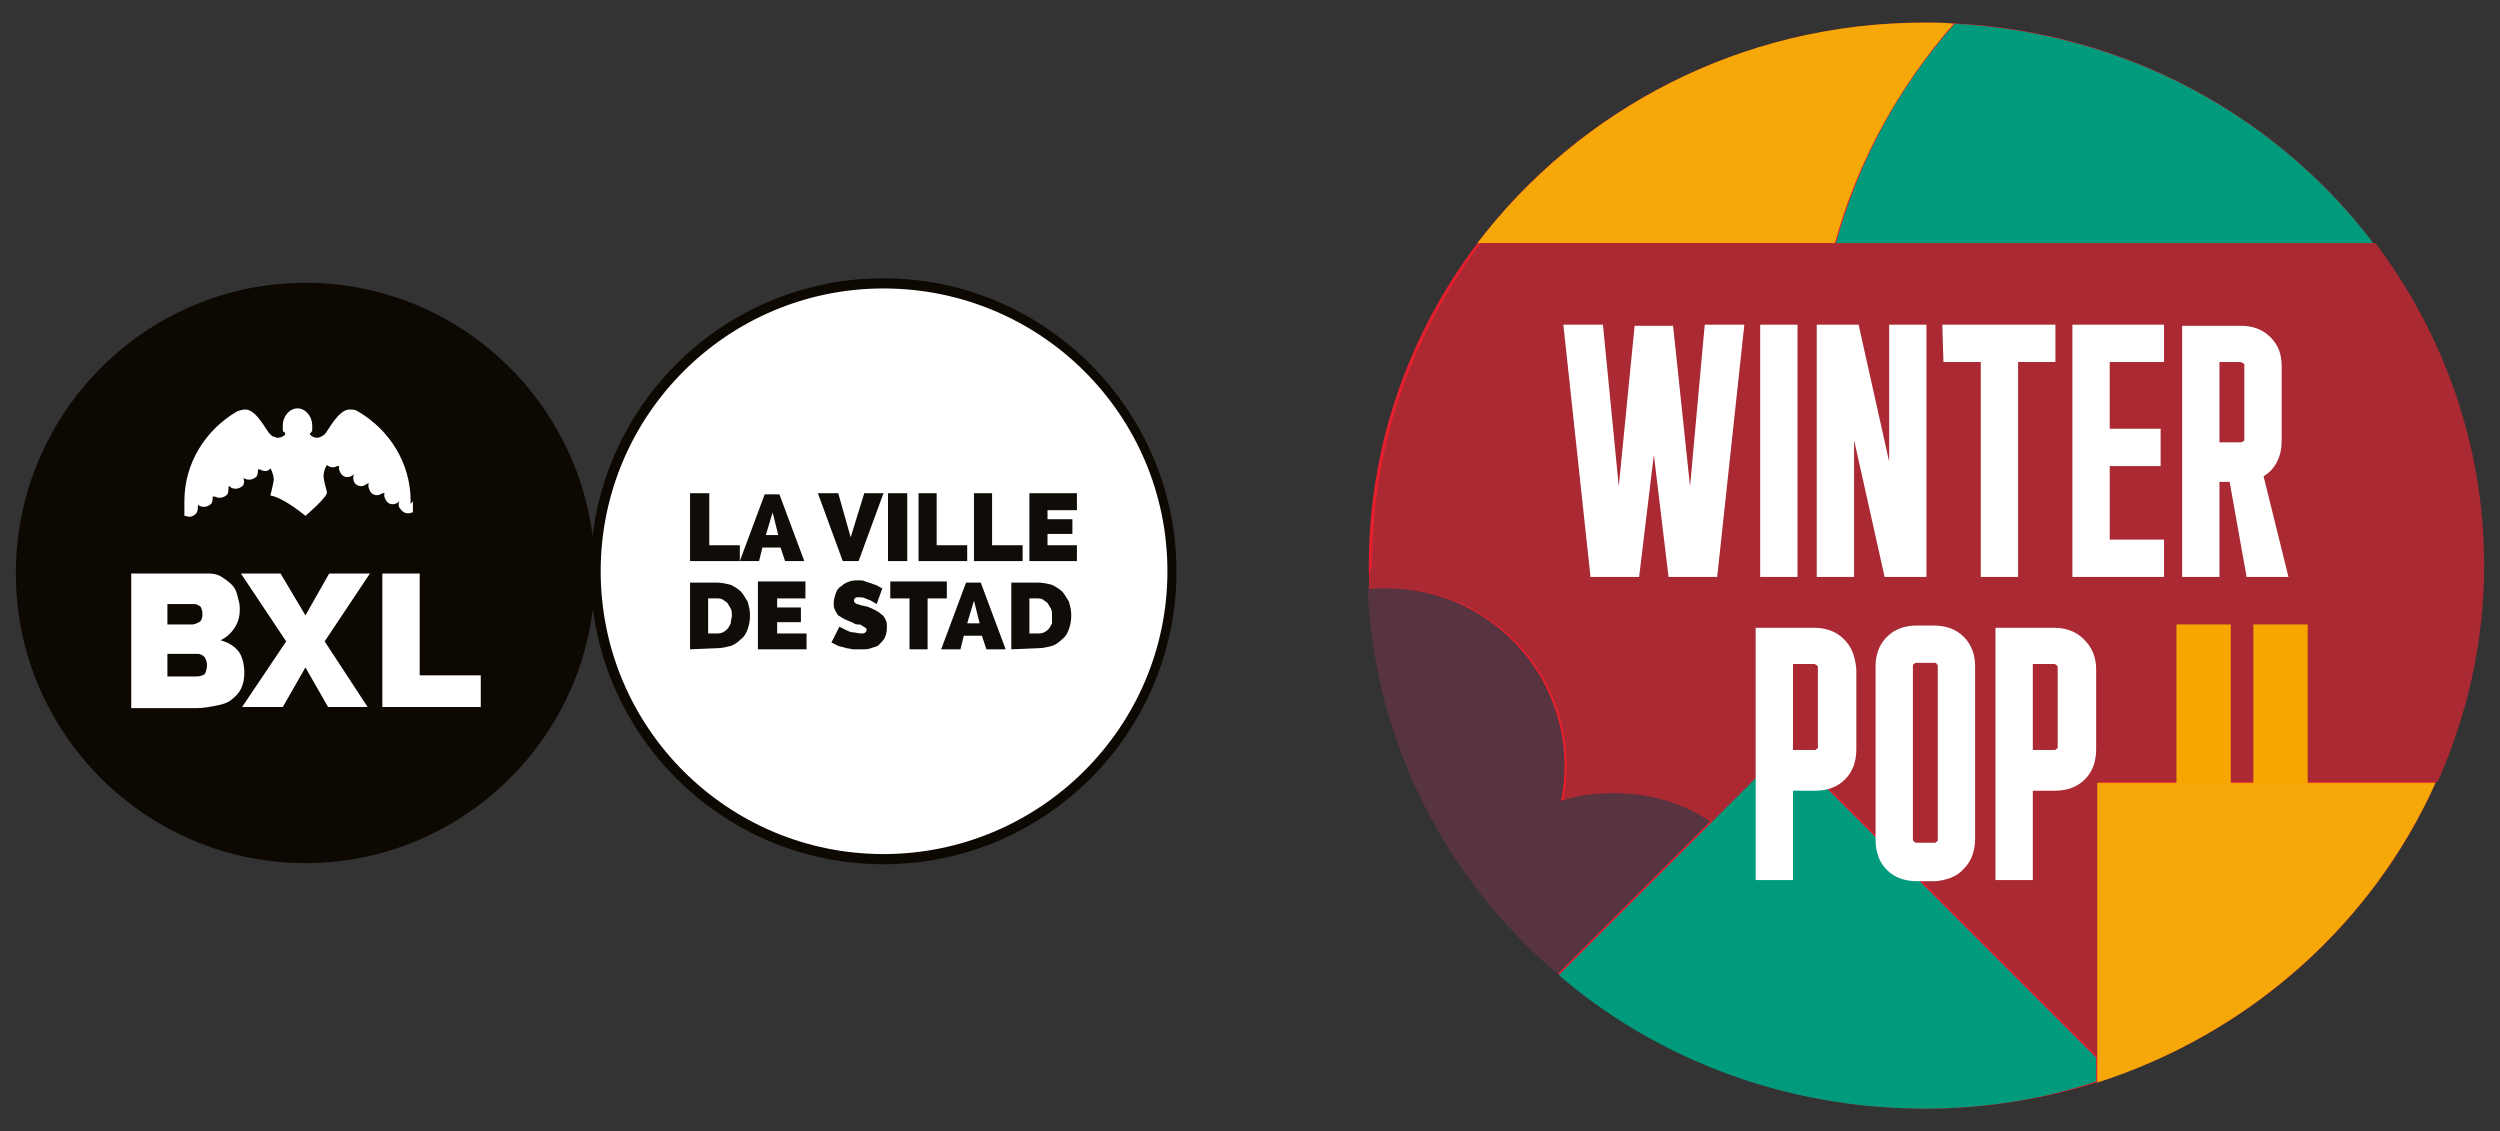 <svg xmlns="http://www.w3.org/2000/svg" xmlns:xlink="http://www.w3.org/1999/xlink" id="Calque_1" x="0px" y="0px" viewBox="0 0 221 100" xml:space="preserve"><rect x="0" y="0" width="221" height="100" fill="#333333" stroke="none"/><style type="text/css">	.st0{display:none;}	.st1{display:inline;}	.st2{clip-path:url(#SVGID_00000116932020730008758910000004783607247338748317_);fill:#FF0000;}	.st3{fill:#FFFFFF;}	.st4{fill:#0D0802;}	.st5{fill:#100C08;}	.st6{clip-path:url(#SVGID_00000165216139401089305510000010820577046860238720_);fill:#FF0000;}	.st7{fill:#E41F2E;}	.st8{fill:#F7A809;}	.st9{fill:#009A7C;}	.st10{fill:#AA2932;}	.st11{fill:#57343F;}	.st12{fill:#F7A600;}</style><g id="Calque_1_00000137852118091513703080000007036194947527383742_" class="st0">	<g class="st1">		<g>			<g>				<g>					<g>						<g>							<defs>								<rect id="SVGID_1_" x="122.2" y="1.8" width="96.9" height="96.9"></rect>							</defs>							<clipPath id="SVGID_00000047045413536823701340000009824695019767726755_">								<use xlink:href="#SVGID_1_" style="overflow:visible;"></use>							</clipPath>							<path style="clip-path:url(#SVGID_00000047045413536823701340000009824695019767726755_);fill:#FF0000;" d="M170.7,98.7        c26.8,0,48.4-21.7,48.4-48.5S197.4,1.8,170.7,1.8s-48.4,21.7-48.4,48.5C122.2,77,143.9,98.7,170.7,98.7"></path>						</g>					</g>				</g>			</g>		</g>	</g>	<g class="st1">		<path class="st3" d="M138.4,48.8v-0.9l0.5-0.1c0.3,0,0.5-0.5,0.5-1.3V41c0-0.8-0.2-1.2-0.5-1.3l-0.5-0.1v-0.9h4.4c2,0,3,1,3,3   c0,0.9-0.3,1.6-0.9,2c-0.5,0.4-1.3,0.7-2.2,0.7h-1.5v2.1c0,0.8,0.2,1.2,0.5,1.3l0.5,0.1v0.9H138.4z M141.2,42.9h1.7   c0.3,0,0.5-0.1,0.8-0.4s0.3-0.6,0.3-1c0-0.5-0.1-0.8-0.4-1.1c-0.2-0.2-0.4-0.3-0.7-0.3H142c-0.5,0-0.8,0.3-0.8,1V42.9L141.2,42.9z   "></path>		<path class="st3" d="M147.6,48.8v-0.9l0.5-0.1c0.3,0,0.5-0.5,0.5-1.3V41c0-0.8-0.2-1.2-0.5-1.3l-0.5-0.1v-0.9h3.9v0.9l-0.5,0.1   c-0.3,0-0.5,0.5-0.5,1.3v5.1c0,0.5,0.1,0.8,0.3,1s0.6,0.4,1.1,0.4c1,0,1.5-0.4,1.5-1.1v-0.9h1v3.3H147.6L147.6,48.8z"></path>		<path class="st3" d="M156.3,48.8v-0.9l0.4-0.1c0.4-0.1,0.8-0.9,1.1-2.3l1.8-6.8h1.5L163,46c0.2,1,0.5,1.6,0.8,1.7l0.4,0.2v0.9   h-4.1v-0.9l0.4-0.1c0.3-0.1,0.5-0.4,0.5-0.8c0-0.2,0-0.5-0.1-0.9l-0.1-0.5H159l-0.1,0.5c-0.1,0.3-0.1,0.5-0.1,0.7   c0,0.6,0.1,0.9,0.4,1l0.4,0.1v0.9C159.6,48.8,156.3,48.8,156.3,48.8z M159.4,44.1h1.1l-0.5-2.4h0.1L159.4,44.1z"></path>		<path class="st3" d="M165.9,48.8v-0.9l0.5-0.1c0.3,0,0.5-0.5,0.5-1.3V41c0-0.8-0.2-1.2-0.5-1.3l-0.5-0.1v-0.9h3.9v0.9l-0.5,0.1   c-0.3,0-0.5,0.5-0.5,1.3v5.5c0,0.8,0.2,1.2,0.5,1.3l0.5,0.1v0.9H165.9z"></path>		<path class="st3" d="M171.6,48.8v-3.4h0.8c0.1,0.4,0.2,0.8,0.5,1.2c0.5,0.8,1.3,1.2,2.3,1.2c0.3,0,0.6-0.1,0.8-0.4   c0.2-0.2,0.3-0.5,0.3-0.9c0-0.6-0.5-1.2-1.4-1.5l-1.3-0.5c-0.7-0.3-1.2-0.7-1.6-1.2c-0.3-0.5-0.5-1.1-0.5-1.9c0-0.8,0.3-1.5,0.8-2   s1.2-0.8,2-0.8c0.5,0,0.9,0.1,1.3,0.2c0.3,0.1,0.6,0.2,0.7,0.2c0.1,0,0.3-0.1,0.4-0.2h0.8v3H177c-0.1-0.5-0.3-0.9-0.5-1.2   c-0.2-0.2-0.4-0.4-0.7-0.6c-0.4-0.2-0.7-0.3-1-0.3c-0.4,0-0.7,0.1-0.9,0.4s-0.3,0.6-0.3,0.9c0,0.4,0.1,0.8,0.4,1   c0.2,0.2,0.7,0.4,1.3,0.6c1.1,0.3,1.8,0.7,2.2,1.2c0.5,0.5,0.7,1.2,0.7,2.2c0,0.9-0.3,1.6-0.8,2.2c-0.5,0.6-1.2,0.8-2,0.8   c-0.5,0-0.9-0.1-1.5-0.4c-0.4-0.2-0.7-0.3-0.9-0.3s-0.4,0.2-0.6,0.6L171.6,48.8L171.6,48.8z"></path>		<path class="st3" d="M180.1,48.8v-0.9l0.5-0.1c0.3,0,0.5-0.5,0.5-1.3V41c0-0.8-0.2-1.2-0.5-1.3l-0.5-0.1v-0.9h3.9v0.9l-0.5,0.1   c-0.3,0-0.5,0.5-0.5,1.3v5.5c0,0.8,0.2,1.2,0.5,1.3l0.5,0.1v0.9H180.1z"></path>		<path class="st3" d="M185.6,48.8v-0.9l0.5-0.1c0.3,0,0.5-0.5,0.5-1.3V41c0-0.8-0.2-1.2-0.5-1.3l-0.5-0.1v-0.9h4.4c2,0,3,0.9,3,2.7   c0,1.1-0.4,1.9-1.1,2.3l0,0c0.3,0.2,0.5,0.6,0.6,1.2c0,0.1,0.1,0.6,0.2,1.4c0.1,0.4,0.2,0.7,0.3,0.7c0.2,0,0.3-0.3,0.3-0.9v-0.7h1   v0.7c0,1-0.1,1.8-0.4,2.2c-0.2,0.4-0.6,0.5-1.2,0.5l0,0c-0.6,0-0.9-0.2-1.2-0.5c-0.3-0.4-0.4-1-0.5-2c-0.1-1.3-0.5-1.9-1.1-1.9   h-1.5v2.1c0,0.8,0.2,1.2,0.8,1.3h0.4v0.9L185.6,48.8L185.6,48.8z M188.5,42.9h1.7c0.3,0,0.5-0.1,0.8-0.4s0.3-0.6,0.3-1   c0-0.5-0.1-0.8-0.4-1.1c-0.2-0.2-0.4-0.3-0.7-0.3H189c-0.4,0-0.6,0.3-0.6,1L188.5,42.9L188.5,42.9z"></path>		<path class="st3" d="M196.3,48.8v-3.4h0.8c0.1,0.4,0.2,0.8,0.5,1.2c0.5,0.8,1.3,1.2,2.3,1.2c0.3,0,0.6-0.1,0.8-0.4   c0.2-0.2,0.3-0.5,0.3-0.9c0-0.6-0.5-1.2-1.4-1.5l-1.3-0.5c-0.7-0.3-1.2-0.7-1.6-1.2c-0.3-0.5-0.5-1.1-0.5-1.9c0-0.8,0.3-1.5,0.8-2   s1.2-0.8,2-0.8c0.5,0,0.9,0.1,1.3,0.2c0.3,0.1,0.6,0.2,0.7,0.2c0.1,0,0.3-0.1,0.4-0.2h0.8v3h-0.8c-0.1-0.5-0.3-0.9-0.5-1.2   c-0.2-0.2-0.4-0.4-0.7-0.6c-0.4-0.2-0.7-0.3-1-0.3c-0.4,0-0.7,0.1-0.9,0.4S198,40.7,198,41c0,0.4,0.1,0.8,0.4,1   c0.2,0.2,0.7,0.4,1.3,0.6c1.1,0.3,1.8,0.7,2.2,1.2c0.5,0.5,0.7,1.2,0.7,2.2c0,0.9-0.3,1.6-0.8,2.2c-0.5,0.6-1.2,0.8-2,0.8   c-0.5,0-0.9-0.1-1.5-0.4c-0.4-0.2-0.7-0.3-0.9-0.3s-0.4,0.2-0.6,0.6L196.3,48.8L196.3,48.8z"></path>		<path class="st3" d="M143.1,61.8v-0.9l0.5-0.1c0.3,0,0.5-0.5,0.5-1.3V54c0-0.8-0.2-1.2-0.5-1.3l-0.5-0.1v-0.9h4.5   c2.2,0,3.4,1.7,3.4,5.2c0,1.4-0.4,2.5-1.1,3.5c-0.8,1-1.7,1.4-2.8,1.4L143.1,61.8L143.1,61.8z M145.9,59.5c0,0.8,0.2,1.1,0.5,1.1   h0.7c0.5,0,0.9-0.5,1.3-1.4c0.2-0.8,0.4-1.6,0.4-2.6c0-1.5-0.1-2.5-0.4-3.2c-0.2-0.5-0.5-0.7-0.9-0.7h-1.1c-0.2,0-0.4,0.1-0.5,0.3   s-0.1,0.5-0.1,0.9L145.9,59.5L145.9,59.5z"></path>		<path class="st3" d="M153,52.5c0-0.3,0.1-0.6,0.2-0.8c0.2-0.2,0.4-0.3,0.6-0.3c0.7,0,1.1,0.5,1.1,1.4c0,0.6-0.2,1.1-0.5,1.5   s-0.8,0.6-1.3,0.7v-0.7c0.6-0.1,0.9-0.5,1-1.1c-0.1,0-0.3,0.1-0.4,0.1C153.2,53.4,153,53.1,153,52.5z"></path>		<path class="st3" d="M156.4,61.8v-0.9l0.5-0.1c0.3,0,0.5-0.5,0.5-1.3V54c0-0.8-0.2-1.2-0.5-1.3l-0.5-0.1v-0.9h3.9v0.9l-0.5,0.1   c-0.4,0-0.5,0.5-0.5,1.3v1.9h2.6V54c0-0.8-0.2-1.2-0.5-1.3l-0.5-0.1v-0.9h3.8v0.9l-0.5,0.1c-0.4,0-0.5,0.5-0.5,1.3v5.5   c0,0.8,0.2,1.2,0.5,1.3l0.5,0.1v0.9h-3.8v-0.9l0.5-0.1c0.4,0,0.5-0.5,0.5-1.3v-2.2h-2.6v2.2c0,0.8,0.2,1.2,0.5,1.3l0.5,0.1v0.9   H156.4z"></path>		<path class="st3" d="M166.3,61.8v-0.9l0.5-0.1c0.3,0,0.5-0.5,0.5-1.3V54c0-0.8-0.2-1.2-0.5-1.3l-0.5-0.1v-0.9h3.9v0.9l-0.5,0.1   c-0.3,0-0.5,0.5-0.5,1.3v5.5c0,0.8,0.2,1.2,0.5,1.3l0.5,0.1v0.9H166.3z"></path>		<path class="st3" d="M171.9,52.6v-0.9h3.9v0.9l-0.5,0.1c-0.3,0-0.4,0.2-0.4,0.6c0,0.1,0,0.3,0.1,0.5l1.1,5.5l1.4-5.4   c0.1-0.2,0.1-0.4,0.1-0.5c0-0.3-0.1-0.5-0.4-0.6l-0.5-0.1v-0.9h3.1v0.9l-0.5,0.1c-0.2,0-0.3,0.2-0.4,0.5c-0.1,0.2-0.2,0.6-0.4,1.3   l-2,7.3h-1.7l-1.6-8c-0.1-0.7-0.4-1-0.7-1L171.9,52.6z"></path>		<path class="st3" d="M181.4,61.8v-0.9l0.5-0.1c0.3,0,0.5-0.5,0.5-1.3V54c0-0.8-0.2-1.2-0.5-1.3l-0.5-0.1v-0.9h6.3v3.5h-1v-0.7   c0-0.6-0.1-1-0.4-1.3c-0.3-0.3-0.6-0.5-1-0.5c-0.7,0-1.1,0.4-1.1,1.1v2.1h1.6V57h-1.6v2.6c0,0.7,0.4,1.1,1.1,1.1   c0.9,0,1.4-0.6,1.4-1.8v-0.8h1v3.6L181.4,61.8L181.4,61.8z"></path>		<path class="st3" d="M189.6,61.8v-0.9l0.5-0.1c0.3,0,0.5-0.5,0.5-1.3V54c0-0.8-0.2-1.2-0.5-1.3l-0.5-0.1v-0.9h4.4c2,0,3,0.9,3,2.7   c0,1.1-0.4,1.9-1.1,2.3l0,0c0.3,0.2,0.5,0.6,0.6,1.2c0,0.1,0.1,0.6,0.2,1.4c0.1,0.4,0.2,0.7,0.3,0.7c0.2,0,0.3-0.3,0.3-0.9v-0.7h1   v0.7c0,1-0.1,1.8-0.4,2.2c-0.2,0.4-0.6,0.5-1.2,0.5l0,0c-0.6,0-0.9-0.2-1.2-0.5s-0.4-1-0.5-2c-0.1-1.3-0.5-1.9-1.1-1.9h-1.5v2.1   c0,0.8,0.2,1.2,0.8,1.3h0.4v0.9L189.6,61.8L189.6,61.8z M192.4,55.9h1.7c0.3,0,0.5-0.1,0.8-0.4s0.3-0.6,0.3-1   c0-0.5-0.1-0.8-0.4-1.1c-0.2-0.2-0.4-0.3-0.7-0.3H193c-0.4,0-0.6,0.3-0.6,1V55.9L192.4,55.9z"></path>	</g>	<g class="st1">		<path class="st4" d="M52.6,50.7C52.6,36.5,41.1,25,27,25S1.4,36.5,1.4,50.7c0,14.1,11.5,25.6,25.6,25.6S52.6,64.8,52.6,50.7"></path>		<path class="st3" d="M18.3,58.8c0-0.3-0.1-0.5-0.2-0.7c-0.2-0.2-0.4-0.3-0.6-0.3h-2.7v2h2.6c0.3,0,0.5-0.1,0.7-0.2   C18.2,59.4,18.3,59.1,18.3,58.8 M14.8,53.4v1.8H17c0.2,0,0.4-0.1,0.6-0.2s0.3-0.4,0.3-0.7s-0.1-0.6-0.2-0.7   c-0.2-0.1-0.3-0.2-0.5-0.2L14.8,53.4L14.8,53.4L14.8,53.4z M21.6,59.5c0,0.5-0.1,1-0.3,1.4c-0.2,0.4-0.5,0.7-0.9,1   s-0.9,0.4-1.4,0.5s-1.1,0.2-1.6,0.2h-5.8V50.7h6.9c0.4,0,0.8,0.1,1.1,0.3s0.6,0.4,0.9,0.7s0.4,0.6,0.5,1s0.2,0.7,0.2,1.1   c0,0.6-0.1,1.1-0.4,1.6s-0.7,0.9-1.3,1.2c0.7,0.2,1.2,0.5,1.6,1C21.4,58,21.6,58.7,21.6,59.5"></path>		<polygon class="st3" points="24.8,50.7 27,54.4 29.1,50.7 32.7,50.7 28.7,56.7 32.5,62.5 29,62.5 27,59 25,62.5 21.4,62.5    25.3,56.7 21.3,50.7   "></polygon>		<polygon class="st3" points="33.8,62.5 33.8,50.7 37.1,50.7 37.1,59.7 42.5,59.7 42.5,62.5   "></polygon>		<path class="st3" d="M36.3,44.5c0,0,0-0.1,0-0.2c0-3.4-1.9-6.3-4.6-7.9l0,0c-0.3-0.2-0.5-0.2-0.8-0.2c-1,0-1.9,1.9-2.2,2.2l0,0   c-0.1,0.1-0.2,0.1-0.3,0.2c-0.1,0-0.2,0.1-0.3,0.1c-0.3,0-0.5-0.1-0.6-0.2l-0.1-0.1v-0.1c0,0,0.1,0,0.1-0.1l0,0l0,0l0,0l0,0l0,0   l0,0l0,0l0.1-0.1l0,0l0,0l0,0l0,0l0,0l0,0l0,0c0,0,0,0,0-0.1l0,0l0,0l0,0l0,0l0,0l0,0l0,0l0,0l0,0l0,0c0,0,0,0,0-0.1l0,0l0,0l0,0   l0,0l0,0l0,0l0,0l0,0l0,0c0,0,0,0,0-0.1l0,0c0,0,0,0,0-0.1l0,0l0,0l0,0l0,0l0,0l0,0l0,0c0,0,0,0,0-0.1c0-0.8-0.6-1.5-1.3-1.5l0,0   l0,0l0,0c-0.7,0-1.3,0.7-1.3,1.5c0,0,0,0,0,0.1l0,0l0,0l0,0l0,0l0,0l0,0l0,0c0,0,0,0,0,0.1l0,0c0,0,0,0,0,0.1l0,0l0,0l0,0l0,0l0,0   l0,0l0,0l0,0l0,0c0,0,0,0,0,0.1l0,0l0,0l0,0l0,0l0,0l0,0l0,0l0,0l0,0l0,0c0,0,0,0,0,0.1l0,0l0,0l0,0l0,0l0,0l0,0l0,0l0.1,0.1l0,0   l0,0l0,0l0,0l0,0l0,0l0,0c0,0,0.1,0,0.1,0.1v0.1c0,0,0,0.1-0.1,0.1c-0.1,0.1-0.3,0.2-0.6,0.2l0,0c-0.1,0-0.2-0.1-0.3-0.1   c-0.1,0-0.2-0.1-0.3-0.2l0,0c-0.3-0.2-1.2-2.2-2.2-2.2c-0.3,0-0.6,0.1-0.8,0.2l0,0c-2.7,1.6-4.6,4.5-4.6,7.9c0,0,0,0.1,0,0.2v0.1   c0,0,0,0,0,0.1c0,0.2,0,0.3,0,0.5c0,0.1,0,0.3,0,0.4l0,0l0,0c0,0,0,0,0-0.1c0,0,0,0,0,0.1c0,0,0,0,0.1,0c0.4,0.2,0.8,0,1-0.3   c0.1-0.2,0.1-0.5,0.1-0.7l0,0l0.1,0.1c0.4,0.2,0.8,0.1,1.1-0.2c0.1-0.2,0.1-0.4,0.1-0.6c0,0,0,0,0.1,0c0,0,0,0,0.1,0   c0.4,0.2,0.8,0.1,1.1-0.2c0.1-0.2,0.1-0.4,0.1-0.7c0,0,0,0,0.1,0c0,0,0.1,0,0.1,0.1c0.4,0.2,0.8,0.1,1.1-0.2   c0.1-0.2,0.1-0.5,0-0.7l0,0l0.1,0.1l0,0c0.4,0.2,0.8,0.1,1.1-0.2c0.1-0.2,0.1-0.4,0.1-0.6c0,0,0,0,0.1,0c0,0,0,0,0.1,0   c0.3,0.2,0.7,0.2,0.9-0.1c0.2,0.3,0.3,0.8,0.3,1s-0.3,1.4-0.3,1.4c1.2,0.2,3.1,1.8,3.1,1.8l0,0c0,0,2-1.7,1.9-2.1   c0,0-0.3-1.1-0.3-1.4s0.1-0.7,0.3-1c0.2,0.2,0.6,0.3,0.9,0.1c0,0,0,0,0.1,0c0,0,0,0,0.1,0c-0.1,0.2,0,0.4,0.1,0.6   c0.2,0.4,0.7,0.5,1.1,0.2l0,0l0.1-0.1l0,0c-0.1,0.2-0.1,0.5,0,0.7c0.2,0.4,0.7,0.5,1.1,0.2c0,0,0.1,0,0.1-0.1c0,0,0,0,0.1,0   c-0.1,0.2,0,0.5,0.1,0.7c0.2,0.4,0.7,0.5,1.1,0.2c0,0,0,0,0.1,0c0,0,0,0,0.1,0c-0.1,0.2,0,0.4,0.1,0.6c0.2,0.4,0.7,0.5,1.1,0.2   l0.1-0.1l0,0c-0.1,0.2-0.1,0.5,0.1,0.7c0.2,0.3,0.6,0.5,1,0.3c0,0,0,0,0.1,0c0,0,0,0,0-0.1c0,0,0,0,0,0.1l0,0l0,0   c0-0.1,0-0.3,0-0.4c0-0.2,0-0.3,0-0.5c0,0,0,0,0-0.1C36.3,44.6,36.3,44.5,36.3,44.5"></path>		<path class="st3" d="M103.9,50.7c0-14.1-11.5-25.6-25.6-25.6S52.6,36.5,52.6,50.7c0,14.1,11.5,25.6,25.6,25.6   S103.9,64.8,103.9,50.7"></path>		<polygon class="st5" points="61,49.6 61,43.6 62.7,43.6 62.7,48.2 65.4,48.2 65.4,49.6   "></polygon>		<path class="st5" d="M68.3,45.3l-0.6,2h1.1L68.3,45.3L68.3,45.3z M65.4,49.6l2.2-5.9h1.3l2.2,5.9h-1.7L69,48.4h-1.6l-0.3,1.2   L65.4,49.6L65.4,49.6z"></path>		<polygon class="st5" points="74.1,43.6 75.2,47.5 76.4,43.6 78.1,43.6 75.9,49.6 74.5,49.6 72.3,43.6   "></polygon>		<polygon class="st5" points="78.5,49.6 78.5,43.6 80.2,43.6 80.2,49.6   "></polygon>		<polygon class="st5" points="81.2,49.6 81.2,43.6 82.8,43.6 82.8,48.2 85.5,48.2 85.5,49.6   "></polygon>		<polygon class="st5" points="86.1,49.6 86.1,43.6 87.7,43.6 87.7,48.2 90.4,48.2 90.4,49.6   "></polygon>		<polygon class="st5" points="95.2,48.2 95.2,49.6 91,49.6 91,43.6 95.2,43.6 95.2,45.1 92.6,45.1 92.6,45.9 94.8,45.9 94.8,47.2    92.6,47.2 92.6,48.2   "></polygon>		<path class="st5" d="M64.7,54.4c0-0.2,0-0.4-0.1-0.6c-0.1-0.2-0.2-0.3-0.3-0.5c-0.1-0.1-0.3-0.2-0.4-0.3c-0.2-0.1-0.3-0.1-0.6-0.1   h-0.7V56h0.7c0.2,0,0.4,0,0.6-0.1s0.3-0.2,0.4-0.3s0.2-0.3,0.3-0.5C64.6,54.8,64.7,54.6,64.7,54.4L64.7,54.4z M61,57.4v-5.9h2.3   c0.5,0,0.9,0.1,1.3,0.2c0.4,0.2,0.7,0.4,0.9,0.6s0.4,0.6,0.6,0.9c0.1,0.4,0.2,0.7,0.2,1.2s-0.1,0.9-0.2,1.2s-0.3,0.7-0.6,0.9   c-0.3,0.3-0.6,0.5-0.9,0.6c-0.4,0.1-0.8,0.2-1.2,0.2L61,57.4L61,57.4z"></path>		<polygon class="st5" points="71.3,56 71.3,57.4 67,57.4 67,51.4 71.2,51.4 71.2,52.9 68.7,52.9 68.7,53.7 70.8,53.7 70.8,55    68.7,55 68.7,56   "></polygon>		<path class="st5" d="M77.5,53.4c-0.2-0.1-0.3-0.2-0.5-0.3s-0.3-0.1-0.5-0.2c-0.2-0.1-0.4-0.1-0.6-0.1s-0.3,0-0.3,0.1   c-0.1,0-0.1,0.1-0.1,0.2c0,0.1,0,0.1,0.1,0.2s0.1,0.1,0.2,0.1s0.2,0.1,0.3,0.1c0.1,0,0.3,0.1,0.5,0.1c0.3,0.1,0.5,0.2,0.7,0.3   s0.4,0.2,0.6,0.4c0.2,0.1,0.3,0.3,0.4,0.5s0.1,0.4,0.1,0.7c0,0.4-0.1,0.7-0.2,0.9s-0.3,0.4-0.5,0.6c-0.2,0.2-0.5,0.2-0.7,0.3   c-0.3,0.1-0.5,0.1-0.8,0.1c-0.2,0-0.4,0-0.7,0c-0.2,0-0.5-0.1-0.7-0.1c-0.2-0.1-0.4-0.1-0.7-0.2c-0.2-0.1-0.4-0.2-0.6-0.3l0.7-1.4   c0.2,0.1,0.4,0.2,0.6,0.3s0.4,0.2,0.6,0.2s0.5,0.1,0.7,0.1s0.3,0,0.4-0.1s0.1-0.1,0.1-0.2c0-0.1,0-0.2-0.1-0.2   c-0.1-0.1-0.2-0.1-0.3-0.2s-0.3-0.1-0.4-0.1c-0.2,0-0.3-0.1-0.5-0.2c-0.3-0.1-0.5-0.2-0.7-0.3s-0.3-0.2-0.5-0.3   c-0.1-0.1-0.2-0.3-0.3-0.5c-0.1-0.2-0.1-0.4-0.1-0.6c0-0.3,0.1-0.6,0.2-0.9s0.3-0.5,0.5-0.6c0.2-0.2,0.4-0.3,0.7-0.4   c0.3-0.1,0.5-0.1,0.8-0.1c0.2,0,0.4,0,0.6,0.1s0.4,0.1,0.6,0.2c0.2,0.1,0.4,0.1,0.5,0.2c0.2,0.1,0.3,0.2,0.4,0.2L77.5,53.4   L77.5,53.4z"></path>		<polygon class="st5" points="83.7,52.9 82,52.9 82,57.4 80.4,57.4 80.4,52.9 78.7,52.9 78.7,51.4 83.7,51.4   "></polygon>		<path class="st5" d="M86.1,53.1l-0.6,2h1.1L86.1,53.1L86.1,53.1z M83.2,57.4l2.2-5.9h1.3l2.2,5.9h-1.7l-0.4-1.2h-1.6l-0.3,1.2   H83.2L83.2,57.4z"></path>		<path class="st5" d="M93,54.4c0-0.2,0-0.4-0.1-0.6c-0.1-0.2-0.2-0.3-0.3-0.5c-0.1-0.1-0.3-0.2-0.4-0.3c-0.2-0.1-0.3-0.1-0.6-0.1   H91V56h0.7c0.2,0,0.4,0,0.6-0.1s0.3-0.2,0.4-0.3s0.2-0.3,0.3-0.5C93,54.8,93,54.6,93,54.4L93,54.4z M89.4,57.4v-5.9h2.3   c0.5,0,0.9,0.1,1.3,0.2c0.4,0.2,0.7,0.4,0.9,0.6s0.4,0.6,0.6,0.9c0.1,0.4,0.2,0.7,0.2,1.2s-0.1,0.9-0.2,1.2s-0.3,0.7-0.6,0.9   c-0.3,0.3-0.6,0.5-0.9,0.6c-0.4,0.1-0.8,0.2-1.2,0.2L89.4,57.4L89.4,57.4z"></path>		<path class="st4" d="M78.1,25.5c-13.8,0-25,11.2-25,25s11.2,25,25,25s25.1-11.2,25.1-25S92,25.5,78.1,25.5L78.1,25.5z M78.1,76.4   c-14.3,0-25.9-11.6-25.9-25.9s11.6-25.9,25.9-25.9S104,36.3,104,50.5C104,64.8,92.4,76.4,78.1,76.4L78.1,76.4z"></path>	</g></g><g id="Calque_3" class="st0">	<g class="st1">		<path class="st4" d="M52.6,50.7C52.6,36.5,41.1,25,27,25S1.4,36.5,1.4,50.7c0,14.1,11.5,25.6,25.6,25.6S52.6,64.8,52.6,50.7"></path>		<path class="st3" d="M18.3,58.8c0-0.3-0.1-0.5-0.2-0.7c-0.2-0.2-0.4-0.3-0.6-0.3h-2.7v2h2.6c0.3,0,0.5-0.1,0.7-0.2   C18.2,59.4,18.3,59.1,18.3,58.8 M14.8,53.4v1.8H17c0.2,0,0.4-0.1,0.6-0.2s0.3-0.4,0.3-0.7s-0.1-0.6-0.2-0.7   c-0.2-0.1-0.3-0.2-0.5-0.2L14.8,53.4L14.8,53.4L14.8,53.4z M21.6,59.5c0,0.5-0.1,1-0.3,1.4c-0.2,0.4-0.5,0.7-0.9,1   s-0.9,0.4-1.4,0.5s-1.1,0.2-1.6,0.2h-5.8V50.7h6.9c0.4,0,0.8,0.1,1.1,0.3s0.6,0.4,0.9,0.7s0.4,0.6,0.5,1s0.2,0.7,0.2,1.1   c0,0.6-0.1,1.1-0.4,1.6s-0.7,0.9-1.3,1.2c0.7,0.2,1.2,0.5,1.6,1C21.4,58,21.6,58.7,21.6,59.5"></path>		<polygon class="st3" points="24.8,50.7 27,54.4 29.1,50.7 32.7,50.7 28.7,56.7 32.5,62.5 29,62.5 27,59 25,62.5 21.4,62.5    25.3,56.7 21.3,50.7   "></polygon>		<polygon class="st3" points="33.8,62.5 33.8,50.7 37.1,50.7 37.1,59.7 42.5,59.7 42.5,62.5   "></polygon>		<path class="st3" d="M36.3,44.5c0,0,0-0.1,0-0.2c0-3.4-1.9-6.3-4.6-7.9l0,0c-0.3-0.2-0.5-0.2-0.8-0.2c-1,0-1.9,1.9-2.2,2.2l0,0   c-0.1,0.1-0.2,0.1-0.3,0.2c-0.1,0-0.2,0.1-0.3,0.1c-0.3,0-0.5-0.1-0.6-0.2l-0.1-0.1v-0.1c0,0,0.1,0,0.1-0.1l0,0l0,0l0,0l0,0l0,0   l0,0l0,0l0.1-0.1l0,0l0,0l0,0l0,0l0,0l0,0l0,0c0,0,0,0,0-0.1l0,0l0,0l0,0l0,0l0,0l0,0l0,0l0,0l0,0l0,0c0,0,0,0,0-0.1l0,0l0,0l0,0   l0,0l0,0l0,0l0,0l0,0l0,0c0,0,0,0,0-0.1l0,0c0,0,0,0,0-0.1l0,0l0,0l0,0l0,0l0,0l0,0l0,0c0,0,0,0,0-0.1c0-0.8-0.6-1.5-1.3-1.5l0,0   l0,0l0,0c-0.7,0-1.3,0.7-1.3,1.5c0,0,0,0,0,0.1l0,0l0,0l0,0l0,0l0,0l0,0l0,0c0,0,0,0,0,0.1l0,0c0,0,0,0,0,0.1l0,0l0,0l0,0l0,0l0,0   l0,0l0,0l0,0l0,0c0,0,0,0,0,0.1l0,0l0,0l0,0l0,0l0,0l0,0l0,0l0,0l0,0l0,0c0,0,0,0,0,0.1l0,0l0,0l0,0l0,0l0,0l0,0l0,0l0.1,0.1l0,0   l0,0l0,0l0,0l0,0l0,0l0,0c0,0,0.1,0,0.1,0.1v0.1c0,0,0,0.1-0.1,0.1c-0.1,0.1-0.3,0.2-0.6,0.2l0,0c-0.1,0-0.2-0.1-0.3-0.1   c-0.1,0-0.2-0.1-0.3-0.2l0,0c-0.3-0.2-1.2-2.2-2.2-2.2c-0.3,0-0.6,0.1-0.8,0.2l0,0c-2.7,1.6-4.6,4.5-4.6,7.9c0,0,0,0.1,0,0.2v0.1   c0,0,0,0,0,0.1c0,0.2,0,0.3,0,0.5c0,0.1,0,0.3,0,0.4l0,0l0,0c0,0,0,0,0-0.1c0,0,0,0,0,0.1c0,0,0,0,0.1,0c0.4,0.2,0.8,0,1-0.3   c0.1-0.2,0.1-0.5,0.1-0.7l0,0l0.1,0.1c0.4,0.2,0.8,0.1,1.1-0.2c0.1-0.2,0.1-0.4,0.1-0.6c0,0,0,0,0.1,0c0,0,0,0,0.1,0   c0.4,0.2,0.8,0.1,1.1-0.2c0.1-0.2,0.1-0.4,0.1-0.7c0,0,0,0,0.1,0c0,0,0.1,0,0.1,0.1c0.4,0.2,0.8,0.1,1.1-0.2   c0.1-0.2,0.1-0.5,0-0.7l0,0l0.1,0.1l0,0c0.4,0.2,0.8,0.1,1.1-0.2c0.1-0.2,0.1-0.4,0.1-0.6c0,0,0,0,0.1,0c0,0,0,0,0.1,0   c0.3,0.2,0.7,0.2,0.9-0.1c0.2,0.3,0.3,0.8,0.3,1s-0.3,1.4-0.3,1.4c1.2,0.2,3.1,1.8,3.1,1.8l0,0c0,0,2-1.7,1.9-2.1   c0,0-0.3-1.1-0.3-1.4s0.1-0.7,0.3-1c0.2,0.2,0.6,0.3,0.9,0.1c0,0,0,0,0.1,0c0,0,0,0,0.1,0c-0.1,0.2,0,0.4,0.1,0.6   c0.2,0.4,0.7,0.5,1.1,0.2l0,0l0.1-0.1l0,0c-0.1,0.2-0.1,0.5,0,0.7c0.2,0.4,0.7,0.5,1.1,0.2c0,0,0.1,0,0.1-0.1c0,0,0,0,0.1,0   c-0.1,0.2,0,0.5,0.1,0.7c0.2,0.4,0.7,0.5,1.1,0.2c0,0,0,0,0.1,0c0,0,0,0,0.1,0c-0.1,0.2,0,0.4,0.1,0.6c0.2,0.4,0.7,0.5,1.1,0.2   l0.1-0.1l0,0c-0.1,0.2-0.1,0.5,0.1,0.7c0.2,0.3,0.6,0.5,1,0.3c0,0,0,0,0.1,0c0,0,0,0,0-0.1c0,0,0,0,0,0.1l0,0l0,0   c0-0.1,0-0.3,0-0.4c0-0.2,0-0.3,0-0.5c0,0,0,0,0-0.1C36.3,44.6,36.3,44.5,36.3,44.5"></path>		<path class="st3" d="M103.9,50.7c0-14.1-11.5-25.6-25.6-25.6S52.6,36.5,52.6,50.7c0,14.1,11.5,25.6,25.6,25.6   S103.9,64.8,103.9,50.7"></path>		<polygon class="st5" points="61,49.6 61,43.6 62.7,43.6 62.7,48.2 65.4,48.2 65.4,49.6   "></polygon>		<path class="st5" d="M68.3,45.3l-0.6,2h1.1L68.3,45.3L68.3,45.3z M65.4,49.6l2.2-5.9h1.3l2.2,5.9h-1.7L69,48.4h-1.6l-0.3,1.2   L65.4,49.6L65.4,49.6z"></path>		<polygon class="st5" points="74.1,43.6 75.2,47.5 76.4,43.6 78.1,43.6 75.9,49.6 74.5,49.6 72.3,43.6   "></polygon>		<polygon class="st5" points="78.5,49.6 78.5,43.6 80.2,43.6 80.2,49.6   "></polygon>		<polygon class="st5" points="81.2,49.6 81.2,43.6 82.8,43.6 82.8,48.2 85.5,48.2 85.5,49.6   "></polygon>		<polygon class="st5" points="86.1,49.6 86.1,43.6 87.7,43.6 87.7,48.2 90.4,48.2 90.4,49.6   "></polygon>		<polygon class="st5" points="95.2,48.2 95.2,49.6 91,49.6 91,43.6 95.2,43.6 95.2,45.1 92.6,45.1 92.6,45.9 94.8,45.9 94.8,47.2    92.6,47.2 92.6,48.2   "></polygon>		<path class="st5" d="M64.7,54.4c0-0.2,0-0.4-0.1-0.6c-0.1-0.2-0.2-0.3-0.3-0.5c-0.1-0.1-0.3-0.2-0.4-0.3c-0.2-0.1-0.3-0.1-0.6-0.1   h-0.7V56h0.7c0.2,0,0.4,0,0.6-0.1s0.3-0.2,0.4-0.3s0.2-0.3,0.3-0.5C64.6,54.8,64.7,54.6,64.7,54.4L64.7,54.4z M61,57.4v-5.9h2.3   c0.5,0,0.9,0.1,1.3,0.2c0.4,0.2,0.7,0.4,0.9,0.6s0.4,0.6,0.6,0.9c0.1,0.4,0.2,0.7,0.2,1.2s-0.1,0.9-0.2,1.2s-0.3,0.7-0.6,0.9   c-0.3,0.3-0.6,0.5-0.9,0.6c-0.4,0.1-0.8,0.2-1.2,0.2L61,57.4L61,57.4z"></path>		<polygon class="st5" points="71.3,56 71.3,57.4 67,57.4 67,51.4 71.2,51.4 71.2,52.9 68.7,52.9 68.7,53.7 70.8,53.7 70.8,55    68.7,55 68.7,56   "></polygon>		<path class="st5" d="M77.5,53.4c-0.2-0.1-0.3-0.2-0.5-0.3s-0.3-0.1-0.5-0.2c-0.2-0.1-0.4-0.1-0.6-0.1s-0.3,0-0.3,0.1   c-0.1,0-0.1,0.1-0.1,0.2c0,0.1,0,0.1,0.1,0.2s0.1,0.1,0.2,0.1s0.2,0.1,0.3,0.1c0.1,0,0.3,0.1,0.5,0.1c0.3,0.1,0.5,0.2,0.7,0.3   s0.4,0.2,0.6,0.4c0.2,0.1,0.3,0.3,0.4,0.5s0.1,0.4,0.1,0.7c0,0.4-0.1,0.7-0.2,0.9s-0.3,0.4-0.5,0.6c-0.2,0.2-0.5,0.2-0.7,0.3   c-0.3,0.1-0.5,0.1-0.8,0.1c-0.2,0-0.4,0-0.7,0c-0.2,0-0.5-0.1-0.7-0.1c-0.2-0.1-0.4-0.1-0.7-0.2c-0.2-0.1-0.4-0.2-0.6-0.3l0.7-1.4   c0.2,0.1,0.4,0.2,0.6,0.3s0.4,0.2,0.6,0.2s0.5,0.1,0.7,0.1s0.3,0,0.4-0.1s0.1-0.1,0.1-0.2c0-0.1,0-0.2-0.1-0.2   c-0.1-0.1-0.2-0.1-0.3-0.2s-0.3-0.1-0.4-0.1c-0.2,0-0.3-0.1-0.5-0.2c-0.3-0.1-0.5-0.2-0.7-0.3s-0.3-0.2-0.5-0.3   c-0.1-0.1-0.2-0.3-0.3-0.5c-0.1-0.2-0.1-0.4-0.1-0.6c0-0.3,0.1-0.6,0.2-0.9s0.3-0.5,0.5-0.6c0.2-0.2,0.4-0.3,0.7-0.4   c0.3-0.1,0.5-0.1,0.8-0.1c0.2,0,0.4,0,0.6,0.1s0.4,0.1,0.6,0.2c0.2,0.1,0.4,0.1,0.5,0.2c0.2,0.1,0.3,0.2,0.4,0.2L77.5,53.4   L77.5,53.4z"></path>		<polygon class="st5" points="83.7,52.9 82,52.9 82,57.4 80.4,57.4 80.4,52.9 78.7,52.9 78.7,51.4 83.7,51.4   "></polygon>		<path class="st5" d="M86.1,53.1l-0.6,2h1.1L86.1,53.1L86.1,53.1z M83.2,57.4l2.2-5.9h1.3l2.2,5.9h-1.7l-0.4-1.2h-1.6l-0.3,1.2   H83.2L83.2,57.4z"></path>		<path class="st5" d="M93,54.4c0-0.2,0-0.4-0.1-0.6c-0.1-0.2-0.2-0.3-0.3-0.5c-0.1-0.1-0.3-0.2-0.4-0.3c-0.2-0.1-0.3-0.1-0.6-0.1   H91V56h0.7c0.2,0,0.4,0,0.6-0.1s0.3-0.2,0.4-0.3s0.2-0.3,0.3-0.5C93,54.8,93,54.6,93,54.4L93,54.4z M89.4,57.4v-5.9h2.3   c0.5,0,0.9,0.1,1.3,0.2c0.4,0.2,0.7,0.4,0.9,0.6s0.4,0.6,0.6,0.9c0.1,0.4,0.2,0.7,0.2,1.2s-0.1,0.9-0.2,1.2s-0.3,0.7-0.6,0.9   c-0.3,0.3-0.6,0.5-0.9,0.6c-0.4,0.1-0.8,0.2-1.2,0.2L89.4,57.4L89.4,57.4z"></path>		<path class="st4" d="M78.1,25.5c-13.8,0-25,11.2-25,25s11.2,25,25,25s25.1-11.2,25.1-25S92,25.5,78.1,25.5L78.1,25.5z M78.1,76.4   c-14.3,0-25.9-11.6-25.9-25.9s11.6-25.9,25.9-25.9S104,36.3,104,50.5C104,64.8,92.4,76.4,78.1,76.4L78.1,76.4z"></path>	</g>	<g class="st1">		<g>			<g>				<g>					<g>						<g>							<defs>								<rect id="SVGID_00000016796216226025157590000009231771414123949494_" x="122.2" y="1.8" width="96.9" height="96.9"></rect>							</defs>							<clipPath id="SVGID_00000126293975760795011080000001839664029350552509_">								<use xlink:href="#SVGID_00000016796216226025157590000009231771414123949494_" style="overflow:visible;"></use>							</clipPath>							<path style="clip-path:url(#SVGID_00000126293975760795011080000001839664029350552509_);fill:#FF0000;" d="M170.7,98.7        c26.8,0,48.4-21.7,48.4-48.5S197.4,1.8,170.7,1.8s-48.4,21.7-48.4,48.5C122.2,77,143.9,98.7,170.7,98.7"></path>						</g>					</g>				</g>			</g>		</g>	</g>	<g class="st1">		<path class="st3" d="M141.7,39.6v-0.9h3.7v0.9l-0.5,0.1c-0.2,0-0.3,0.1-0.3,0.3c0,0.1,0,0.3,0.1,0.7l0.9,4l0.9-6h1.4l1.3,6   l0.7-3.9c0.1-0.3,0.1-0.5,0.1-0.6c0-0.3-0.1-0.5-0.4-0.5l-0.5-0.1v-0.9h3.1v0.9l-0.5,0.1c-0.3,0-0.6,0.6-0.8,1.8l-1.3,7.3h-1.3   l-1.3-6l-0.9,6h-1.3l-1.8-8c-0.1-0.7-0.4-1-0.7-1L141.7,39.6z"></path>		<path class="st3" d="M153.8,48.8v-0.9l0.5-0.1c0.3,0,0.5-0.5,0.5-1.3V41c0-0.8-0.2-1.2-0.5-1.3l-0.5-0.1v-0.9h3.9v0.9l-0.5,0.1   c-0.3,0-0.5,0.5-0.5,1.3v5.5c0,0.8,0.2,1.2,0.5,1.3l0.5,0.1v0.9H153.8z"></path>		<path class="st3" d="M159.3,48.8v-0.9l0.5-0.1c0.3,0,0.5-0.5,0.5-1.3V41c0-0.8-0.2-1.2-0.5-1.3l-0.5-0.1v-0.9h3.6l2.1,5.8l0,0V41   c0-0.8-0.2-1.2-0.5-1.3l-0.5-0.1v-0.9h3.1v0.9l-0.5,0.1c-0.4,0-0.5,0.5-0.5,1.3v7.8h-1.9l-2.8-7.8l0,0v5.5c0,0.8,0.2,1.2,0.5,1.3   l0.4,0.1v0.9C162.2,48.8,159.3,48.8,159.3,48.8z"></path>		<path class="st3" d="M169,42.7v-4h7v4h-1v-0.9c0-0.5-0.1-1-0.2-1.3c-0.2-0.4-0.4-0.6-0.7-0.6c-0.4,0-0.7,0.5-0.7,1.6v5.1   c0,0.8,0.2,1.2,0.5,1.3l0.5,0.1v0.9h-3.9V48l0.5-0.1c0.4,0,0.5-0.5,0.5-1.3v-5.1c0-1-0.2-1.6-0.7-1.6c-0.3,0-0.6,0.2-0.7,0.6   c-0.1,0.3-0.2,0.8-0.2,1.3v0.9C169.9,42.7,169,42.7,169,42.7z"></path>		<path class="st3" d="M177.6,48.8v-0.9l0.5-0.1c0.3,0,0.5-0.5,0.5-1.3V41c0-0.8-0.2-1.2-0.5-1.3l-0.5-0.1v-0.9h6.3v3.5h-1v-0.7   c0-0.6-0.1-1-0.4-1.3c-0.3-0.3-0.6-0.5-1-0.5c-0.7,0-1.1,0.4-1.1,1.1v2.1h1.6V44h-1.6v2.6c0,0.7,0.4,1.1,1.1,1.1   c0.9,0,1.4-0.6,1.4-1.8v-0.8h1v3.6L177.6,48.8L177.6,48.8z"></path>		<path class="st3" d="M185.9,48.8v-0.9l0.5-0.1c0.3,0,0.5-0.5,0.5-1.3V41c0-0.8-0.2-1.2-0.5-1.3l-0.5-0.1v-0.9h4.4c2,0,3,0.9,3,2.7   c0,1.1-0.4,1.9-1.1,2.3l0,0c0.3,0.2,0.5,0.6,0.6,1.2c0,0.1,0.1,0.6,0.2,1.4c0.1,0.4,0.2,0.7,0.3,0.7c0.2,0,0.3-0.3,0.3-0.9v-0.7h1   V46c0,1-0.1,1.8-0.4,2.2c-0.2,0.4-0.6,0.5-1.2,0.5l0,0c-0.6,0-0.9-0.2-1.2-0.5c-0.3-0.4-0.4-1-0.5-2c-0.1-1.3-0.5-1.9-1.1-1.9   h-1.5v2.1c0,0.8,0.2,1.2,0.8,1.3h0.4v0.9L185.9,48.8L185.9,48.8z M188.7,42.8h1.7c0.3,0,0.5-0.1,0.8-0.4s0.3-0.6,0.3-1   c0-0.5-0.1-0.8-0.4-1.1c-0.2-0.2-0.4-0.3-0.7-0.3h-1.1c-0.4,0-0.6,0.3-0.6,1V42.8L188.7,42.8z"></path>		<path class="st3" d="M196.6,44.5v-1.2h3v1.2H196.6z"></path>		<path class="st3" d="M152.9,61.8v-0.9l0.5-0.1c0.3,0,0.5-0.5,0.5-1.3V54c0-0.8-0.2-1.2-0.5-1.3l-0.5-0.1v-0.9h4.4c2,0,3,1,3,3   c0,0.9-0.3,1.6-0.9,2c-0.5,0.4-1.3,0.7-2.2,0.7h-1.5v2.1c0,0.8,0.2,1.2,0.5,1.3l0.5,0.1v0.9H152.9z M155.7,55.8h1.7   c0.3,0,0.5-0.1,0.8-0.4s0.3-0.6,0.3-1c0-0.5-0.1-0.8-0.4-1.1c-0.2-0.2-0.4-0.3-0.7-0.3h-0.9c-0.5,0-0.8,0.3-0.8,1L155.7,55.8   L155.7,55.8z"></path>		<path class="st3" d="M162.1,61.8v-0.9l0.5-0.1c0.3,0,0.5-0.5,0.5-1.3V54c0-0.8-0.2-1.2-0.5-1.3l-0.5-0.1v-0.9h4.4c2,0,3,0.9,3,2.7   c0,1.1-0.4,1.9-1.1,2.3l0,0c0.3,0.2,0.5,0.6,0.6,1.2c0,0.1,0.1,0.6,0.2,1.4c0.1,0.4,0.2,0.7,0.3,0.7c0.2,0,0.3-0.3,0.3-0.9v-0.7h1   V59c0,1-0.1,1.8-0.4,2.2c-0.2,0.4-0.6,0.5-1.2,0.5l0,0c-0.6,0-0.9-0.2-1.2-0.5s-0.4-1-0.5-2c-0.1-1.3-0.5-1.9-1.1-1.9h-1.5v2.1   c0,0.8,0.2,1.2,0.8,1.3h0.4v0.9L162.1,61.8L162.1,61.8z M164.9,55.8h1.7c0.3,0,0.5-0.1,0.8-0.4s0.3-0.6,0.3-1   c0-0.5-0.1-0.8-0.4-1.1c-0.2-0.2-0.4-0.3-0.7-0.3h-1.1c-0.4,0-0.6,0.3-0.6,1V55.8L164.9,55.8z"></path>		<path class="st3" d="M172.6,61.8v-0.9l0.5-0.1c0.3,0,0.5-0.5,0.5-1.3V54c0-0.8-0.2-1.2-0.5-1.3l-0.5-0.1v-0.9h6.3v3.5h-1v-0.7   c0-0.6-0.1-1-0.4-1.3c-0.3-0.3-0.6-0.5-1-0.5c-0.7,0-1.1,0.4-1.1,1.1v2.1h1.6V57h-1.6v2.6c0,0.7,0.4,1.1,1.1,1.1   c0.9,0,1.4-0.6,1.4-1.8v-0.8h1v3.6L172.6,61.8L172.6,61.8z"></path>		<path class="st3" d="M181.1,55.7v-4h7v4h-1v-0.9c0-0.5-0.1-1-0.2-1.3c-0.2-0.4-0.4-0.6-0.7-0.6c-0.4,0-0.7,0.5-0.7,1.6v5.1   c0,0.8,0.2,1.2,0.5,1.3l0.5,0.1v0.9h-3.9V61l0.5-0.1c0.4,0,0.5-0.5,0.5-1.3v-5.1c0-1-0.2-1.6-0.7-1.6c-0.3,0-0.6,0.2-0.7,0.6   c-0.1,0.3-0.2,0.8-0.2,1.3v0.9C182,55.7,181.1,55.7,181.1,55.7z"></path>	</g></g><g id="Calque_2_00000171679733175906169430000006048678217620409480_">	<g>		<path class="st4" d="M52.6,50.7C52.6,36.5,41.1,25,27,25S1.4,36.5,1.4,50.7c0,14.1,11.5,25.6,25.6,25.6S52.6,64.8,52.6,50.7"></path>		<path class="st3" d="M18.3,58.8c0-0.3-0.1-0.5-0.2-0.7c-0.2-0.2-0.4-0.3-0.6-0.3h-2.7v2h2.6c0.3,0,0.5-0.1,0.7-0.2   C18.2,59.4,18.3,59.1,18.3,58.8 M14.8,53.4v1.8H17c0.2,0,0.4-0.1,0.6-0.2s0.3-0.4,0.3-0.7s-0.1-0.6-0.2-0.7   c-0.2-0.1-0.3-0.2-0.5-0.2L14.8,53.4L14.8,53.4L14.8,53.4z M21.6,59.5c0,0.5-0.1,1-0.3,1.4c-0.2,0.4-0.5,0.7-0.9,1   s-0.9,0.4-1.4,0.5s-1.1,0.2-1.6,0.2h-5.8V50.7h6.9c0.4,0,0.8,0.1,1.1,0.3s0.6,0.4,0.9,0.7s0.4,0.6,0.5,1s0.2,0.7,0.2,1.1   c0,0.6-0.1,1.1-0.4,1.6s-0.7,0.9-1.3,1.2c0.7,0.2,1.2,0.5,1.6,1C21.4,58,21.6,58.7,21.6,59.5"></path>		<polygon class="st3" points="24.8,50.7 27,54.4 29.1,50.7 32.7,50.7 28.7,56.7 32.5,62.5 29,62.5 27,59 25,62.5 21.4,62.5    25.3,56.7 21.3,50.7   "></polygon>		<polygon class="st3" points="33.8,62.5 33.8,50.7 37.1,50.7 37.1,59.7 42.5,59.7 42.5,62.5   "></polygon>		<path class="st3" d="M36.3,44.5c0,0,0-0.1,0-0.2c0-3.4-1.9-6.3-4.6-7.9l0,0c-0.3-0.2-0.5-0.2-0.8-0.2c-1,0-1.9,1.9-2.2,2.2l0,0   c-0.1,0.1-0.2,0.1-0.3,0.2c-0.1,0-0.2,0.1-0.3,0.1c-0.3,0-0.5-0.1-0.6-0.2l-0.1-0.1v-0.1c0,0,0.1,0,0.1-0.1l0,0l0,0l0,0l0,0l0,0   l0,0l0,0l0.1-0.1l0,0l0,0l0,0l0,0l0,0l0,0l0,0c0,0,0,0,0-0.1l0,0l0,0l0,0l0,0l0,0l0,0l0,0l0,0l0,0l0,0c0,0,0,0,0-0.1l0,0l0,0l0,0   l0,0l0,0l0,0l0,0l0,0l0,0c0,0,0,0,0-0.1l0,0c0,0,0,0,0-0.1l0,0l0,0l0,0l0,0l0,0l0,0l0,0c0,0,0,0,0-0.1c0-0.8-0.6-1.5-1.3-1.5l0,0   l0,0l0,0c-0.7,0-1.3,0.7-1.3,1.5c0,0,0,0,0,0.1l0,0l0,0l0,0l0,0l0,0l0,0l0,0c0,0,0,0,0,0.1l0,0c0,0,0,0,0,0.1l0,0l0,0l0,0l0,0l0,0   l0,0l0,0l0,0l0,0c0,0,0,0,0,0.1l0,0l0,0l0,0l0,0l0,0l0,0l0,0l0,0l0,0l0,0c0,0,0,0,0,0.1l0,0l0,0l0,0l0,0l0,0l0,0l0,0l0.1,0.1l0,0   l0,0l0,0l0,0l0,0l0,0l0,0c0,0,0.1,0,0.1,0.1v0.1c0,0,0,0.1-0.1,0.1c-0.1,0.1-0.3,0.2-0.6,0.2l0,0c-0.1,0-0.2-0.1-0.3-0.1   c-0.1,0-0.2-0.1-0.3-0.2l0,0c-0.3-0.2-1.2-2.2-2.2-2.2c-0.3,0-0.6,0.1-0.8,0.2l0,0c-2.7,1.6-4.6,4.5-4.6,7.9c0,0,0,0.1,0,0.2v0.1   c0,0,0,0,0,0.1c0,0.2,0,0.3,0,0.5c0,0.1,0,0.3,0,0.4l0,0l0,0c0,0,0,0,0-0.1c0,0,0,0,0,0.1c0,0,0,0,0.1,0c0.4,0.2,0.8,0,1-0.3   c0.1-0.2,0.1-0.5,0.1-0.7l0,0l0.1,0.1c0.4,0.2,0.8,0.1,1.1-0.2c0.1-0.2,0.1-0.4,0.1-0.6c0,0,0,0,0.1,0c0,0,0,0,0.1,0   c0.4,0.2,0.8,0.1,1.1-0.2c0.1-0.2,0.1-0.4,0.1-0.7c0,0,0,0,0.1,0c0,0,0.1,0,0.1,0.1c0.4,0.2,0.8,0.1,1.1-0.2   c0.1-0.2,0.1-0.5,0-0.7l0,0l0.1,0.1l0,0c0.4,0.2,0.8,0.1,1.1-0.2c0.1-0.2,0.1-0.4,0.1-0.6c0,0,0,0,0.1,0c0,0,0,0,0.1,0   c0.3,0.2,0.7,0.2,0.9-0.1c0.2,0.3,0.3,0.8,0.3,1s-0.3,1.4-0.3,1.4c1.2,0.2,3.1,1.8,3.1,1.8l0,0c0,0,2-1.7,1.9-2.1   c0,0-0.3-1.1-0.3-1.4s0.1-0.7,0.3-1c0.2,0.2,0.6,0.3,0.9,0.1c0,0,0,0,0.1,0c0,0,0,0,0.1,0c-0.1,0.2,0,0.4,0.1,0.6   c0.2,0.4,0.7,0.5,1.1,0.2l0,0l0.1-0.1l0,0c-0.1,0.2-0.1,0.5,0,0.7c0.2,0.4,0.7,0.5,1.1,0.2c0,0,0.1,0,0.1-0.1c0,0,0,0,0.1,0   c-0.1,0.2,0,0.5,0.1,0.7c0.2,0.4,0.7,0.5,1.1,0.2c0,0,0,0,0.1,0c0,0,0,0,0.1,0c-0.1,0.2,0,0.4,0.1,0.6c0.2,0.4,0.7,0.5,1.1,0.2   l0.1-0.1l0,0c-0.1,0.2-0.1,0.5,0.1,0.7c0.2,0.3,0.6,0.5,1,0.3c0,0,0,0,0.1,0c0,0,0,0,0-0.1c0,0,0,0,0,0.1l0,0l0,0   c0-0.1,0-0.3,0-0.4c0-0.2,0-0.3,0-0.5c0,0,0,0,0-0.1C36.3,44.6,36.3,44.5,36.3,44.5"></path>		<path class="st3" d="M103.9,50.7c0-14.1-11.5-25.6-25.6-25.6S52.6,36.5,52.6,50.7c0,14.1,11.5,25.6,25.6,25.6   S103.9,64.8,103.9,50.7"></path>		<polygon class="st5" points="61,49.6 61,43.6 62.7,43.6 62.7,48.2 65.4,48.2 65.4,49.6   "></polygon>		<path class="st5" d="M68.3,45.3l-0.6,2h1.1L68.3,45.3L68.3,45.3z M65.4,49.6l2.2-5.9h1.3l2.2,5.9h-1.7L69,48.4h-1.6l-0.3,1.2   L65.4,49.6L65.4,49.6z"></path>		<polygon class="st5" points="74.1,43.6 75.2,47.5 76.4,43.6 78.1,43.6 75.9,49.6 74.5,49.6 72.3,43.6   "></polygon>		<polygon class="st5" points="78.5,49.6 78.5,43.6 80.2,43.6 80.2,49.6   "></polygon>		<polygon class="st5" points="81.2,49.6 81.2,43.6 82.8,43.6 82.8,48.2 85.5,48.2 85.5,49.6   "></polygon>		<polygon class="st5" points="86.1,49.6 86.1,43.6 87.7,43.6 87.7,48.2 90.4,48.2 90.4,49.6   "></polygon>		<polygon class="st5" points="95.2,48.2 95.2,49.6 91,49.6 91,43.6 95.2,43.6 95.2,45.1 92.6,45.1 92.6,45.9 94.8,45.9 94.8,47.2    92.6,47.2 92.6,48.2   "></polygon>		<path class="st5" d="M64.7,54.4c0-0.2,0-0.4-0.1-0.6c-0.1-0.2-0.2-0.3-0.3-0.5c-0.1-0.1-0.3-0.2-0.4-0.3c-0.2-0.1-0.3-0.1-0.6-0.1   h-0.7V56h0.7c0.2,0,0.4,0,0.6-0.1s0.3-0.2,0.4-0.3s0.2-0.3,0.3-0.5C64.6,54.8,64.7,54.6,64.7,54.4L64.7,54.4z M61,57.4v-5.9h2.3   c0.5,0,0.9,0.1,1.3,0.2c0.4,0.2,0.7,0.4,0.9,0.6s0.4,0.6,0.6,0.9c0.1,0.4,0.2,0.7,0.2,1.2s-0.1,0.9-0.2,1.2s-0.3,0.7-0.6,0.9   c-0.3,0.3-0.6,0.5-0.9,0.6c-0.4,0.1-0.8,0.2-1.2,0.2L61,57.4L61,57.4z"></path>		<polygon class="st5" points="71.3,56 71.3,57.4 67,57.4 67,51.4 71.2,51.4 71.2,52.9 68.7,52.9 68.7,53.7 70.8,53.7 70.8,55    68.7,55 68.7,56   "></polygon>		<path class="st5" d="M77.5,53.4c-0.2-0.1-0.3-0.2-0.5-0.3s-0.3-0.1-0.5-0.2c-0.2-0.1-0.4-0.1-0.6-0.1s-0.3,0-0.3,0.1   c-0.1,0-0.1,0.1-0.1,0.2c0,0.1,0,0.1,0.1,0.2s0.1,0.1,0.2,0.1s0.2,0.1,0.3,0.1c0.1,0,0.3,0.1,0.5,0.1c0.3,0.1,0.5,0.2,0.7,0.3   s0.4,0.2,0.6,0.4c0.2,0.1,0.3,0.3,0.4,0.5s0.1,0.4,0.1,0.7c0,0.4-0.1,0.7-0.2,0.9s-0.3,0.4-0.5,0.6c-0.2,0.2-0.5,0.2-0.7,0.3   c-0.3,0.1-0.5,0.1-0.8,0.1c-0.2,0-0.4,0-0.7,0c-0.2,0-0.5-0.1-0.7-0.1c-0.2-0.1-0.4-0.1-0.7-0.2c-0.2-0.1-0.4-0.2-0.6-0.3l0.7-1.4   c0.2,0.1,0.4,0.2,0.6,0.3s0.4,0.2,0.6,0.2s0.5,0.1,0.7,0.1s0.3,0,0.4-0.1s0.1-0.1,0.1-0.2c0-0.1,0-0.2-0.1-0.2   c-0.1-0.1-0.2-0.1-0.3-0.2s-0.3-0.1-0.4-0.1c-0.2,0-0.3-0.1-0.5-0.2c-0.3-0.1-0.5-0.2-0.7-0.3s-0.3-0.2-0.5-0.3   c-0.1-0.1-0.2-0.3-0.3-0.5c-0.1-0.2-0.1-0.4-0.1-0.6c0-0.3,0.1-0.6,0.2-0.9s0.3-0.5,0.5-0.6c0.2-0.2,0.4-0.3,0.7-0.4   c0.3-0.1,0.5-0.1,0.8-0.1c0.2,0,0.4,0,0.6,0.1s0.4,0.1,0.6,0.2c0.2,0.1,0.4,0.1,0.5,0.2c0.2,0.1,0.3,0.2,0.4,0.2L77.5,53.4   L77.5,53.4z"></path>		<polygon class="st5" points="83.7,52.9 82,52.9 82,57.4 80.4,57.4 80.4,52.9 78.7,52.9 78.7,51.4 83.7,51.4   "></polygon>		<path class="st5" d="M86.1,53.1l-0.6,2h1.1L86.1,53.1L86.1,53.1z M83.2,57.4l2.2-5.9h1.3l2.2,5.9h-1.7l-0.4-1.2h-1.6l-0.3,1.2   H83.2L83.2,57.4z"></path>		<path class="st5" d="M93,54.4c0-0.2,0-0.4-0.1-0.6c-0.1-0.2-0.2-0.3-0.3-0.5c-0.1-0.1-0.3-0.2-0.4-0.3c-0.2-0.1-0.3-0.1-0.6-0.1   H91V56h0.7c0.2,0,0.4,0,0.6-0.1s0.3-0.2,0.4-0.3s0.2-0.3,0.3-0.5C93,54.8,93,54.6,93,54.4L93,54.4z M89.4,57.4v-5.9h2.3   c0.5,0,0.9,0.1,1.3,0.2c0.4,0.2,0.7,0.4,0.9,0.6s0.4,0.6,0.6,0.9c0.1,0.4,0.2,0.7,0.2,1.2s-0.1,0.9-0.2,1.2s-0.3,0.7-0.6,0.9   c-0.3,0.3-0.6,0.5-0.9,0.6c-0.4,0.1-0.8,0.2-1.2,0.2L89.4,57.4L89.4,57.4z"></path>		<path class="st4" d="M78.1,25.5c-13.8,0-25,11.2-25,25s11.2,25,25,25s25.1-11.2,25.1-25S92,25.5,78.1,25.5L78.1,25.5z M78.1,76.4   c-14.3,0-25.9-11.6-25.9-25.9s11.6-25.9,25.9-25.9S104,36.3,104,50.5C104,64.8,92.4,76.4,78.1,76.4L78.1,76.4z"></path>	</g></g><g>	<path class="st7" d="M170.2,98c27.2,0,49.2-21.5,49.2-48s-22-48-49.2-48S121,23.5,121,50S143,98,170.2,98"></path></g><g>	<path class="st8" d="M162.2,21.5c2-7.3,5.7-13.9,10.5-19.4C172,2,171.1,2,170.3,2h-0.2c-16.2,0-30.5,7.7-39.5,19.5h4.8H162.2z"></path>	<path class="st9" d="M209.8,21.5c-8.5-11.2-21.8-18.6-37-19.4c-4.9,5.5-8.5,12.1-10.5,19.4H209.8z"></path>	<path class="st10" d="M121.1,52.1c0.5-0.1,1.1-0.1,1.7-0.1c8.6,0,15.7,7,15.7,15.7c0,1.1-0.1,2.1-0.3,3.1c1.5-0.5,3-0.7,4.7-0.7  c3.2,0,6.1,1,8.6,2.6l6.6-6.6l27.5,27.5V69.1h29.9c2.6-5.9,4.1-12.3,4.1-19.1c0-10.7-3.6-20.5-9.6-28.5h-47.5h-26.8h-4.8  c-6,8-9.6,17.8-9.6,28.5C121,50.7,121,51.4,121.1,52.1z"></path>	<path class="st11" d="M142.7,70.1c-1.6,0-3.2,0.2-4.7,0.7c0.2-1,0.3-2.1,0.3-3.1c0-8.6-7-15.7-15.7-15.7c-0.6,0-1.1,0-1.7,0.1  c0.6,13.6,7,25.7,16.8,34l13.5-13.5C148.8,71,145.9,70.1,142.7,70.1z"></path>	<path class="st9" d="M157.9,66.1l-6.6,6.6l-13.5,13.5c8.6,7.4,20,11.8,32.3,11.8c5.3,0,10.4-0.8,15.2-2.4v-2.1L157.9,66.1z"></path>	<path class="st8" d="M185.4,93.6v2.1c13.4-4.3,24.3-14,29.9-26.5h-29.9V93.6z"></path></g><g>	<path class="st3" d="M181.8,58.8c0.1,0.1,0.1,0.1,0.1,0.2v7c0,0.1,0,0.2-0.1,0.2c-0.1,0.1-0.1,0.1-0.2,0.1h-1.9v-7.6h1.9  C181.7,58.7,181.8,58.8,181.8,58.8 M184.2,56.5c-0.7-0.7-1.6-1-2.6-1h-5.2v22.3h3.3v-7.9h1.9c1.1,0,2-0.3,2.7-1s1-1.6,1-2.7v-7  C185.3,58,184.9,57.2,184.2,56.5 M169.2,74.4c-0.1-0.1-0.1-0.1-0.1-0.2V58.9c0-0.1,0-0.2,0.1-0.2c0.1-0.1,0.1-0.1,0.2-0.1h1.6  c0.1,0,0.2,0,0.2,0.1c0.1,0.1,0.1,0.1,0.1,0.2v15.3c0,0.1,0,0.2-0.1,0.2c-0.1,0.1-0.1,0.1-0.2,0.1h-1.6  C169.3,74.5,169.2,74.4,169.2,74.4 M173.6,76.8c0.7-0.7,1-1.6,1-2.7V58.9c0-1-0.3-1.9-1-2.6c-0.7-0.7-1.6-1-2.6-1h-1.6  c-1,0-1.9,0.3-2.6,1c-0.7,0.7-1,1.6-1,2.6v15.3c0,1.1,0.3,2,1,2.7s1.6,1,2.7,1h1.6C172.1,77.8,173,77.5,173.6,76.8 M160.6,58.8  c0.1,0.1,0.1,0.1,0.1,0.2v7c0,0.1,0,0.2-0.1,0.2c-0.1,0.1-0.1,0.1-0.2,0.1h-1.9v-7.6h1.9C160.5,58.7,160.5,58.8,160.6,58.8   M163,56.5c-0.7-0.7-1.6-1-2.6-1h-5.2v22.3h3.3v-7.9h1.9c1.1,0,2-0.3,2.7-1s1-1.6,1-2.7v-7C164,58,163.7,57.2,163,56.5"></path>	<path class="st3" d="M198.3,32.1c0.1,0.1,0.1,0.1,0.1,0.2v6.5c0,0.1,0,0.2-0.1,0.2c-0.1,0.1-0.1,0.1-0.2,0.1h-1.9V32h1.9  C198.1,32,198.2,32.1,198.3,32.1 M200.7,29.8c-0.7-0.7-1.6-1-2.6-1h-5.2V51h3.3v-8.4h0.9l1.5,8.4h3.7l-2.2-8.9  c0.5-0.3,0.9-0.7,1.2-1.3s0.4-1.2,0.4-1.9v-6.5C201.7,31.3,201.4,30.5,200.7,29.8 M183.2,28.7V51h8.1v-3.3h-4.8v-6.5h4.5v-3.3h-4.5  V32h4.8v-3.3H183.2z M171.8,32h3.3v19h3.3V32h3.3v-3.3h-10L171.8,32L171.8,32z M167,28.7v12.1l-2.7-12.1h-3.7V51h3.3V38.9l2.7,12.1  h3.7V28.7H167z M155.6,51h3.3V28.7h-3.3V51z M141.7,28.7h-3.5l2.4,22.3h4.3l1.3-10.8l1.3,10.8h4.3l2.4-22.3h-3.5L149.4,43  l-1.5-14.2h-3.4L143.1,43L141.7,28.7z"></path></g><rect x="192.4" y="55.2" class="st12" width="4.8" height="14.1"></rect><rect x="199.2" y="55.2" class="st12" width="4.8" height="14.1"></rect></svg>
